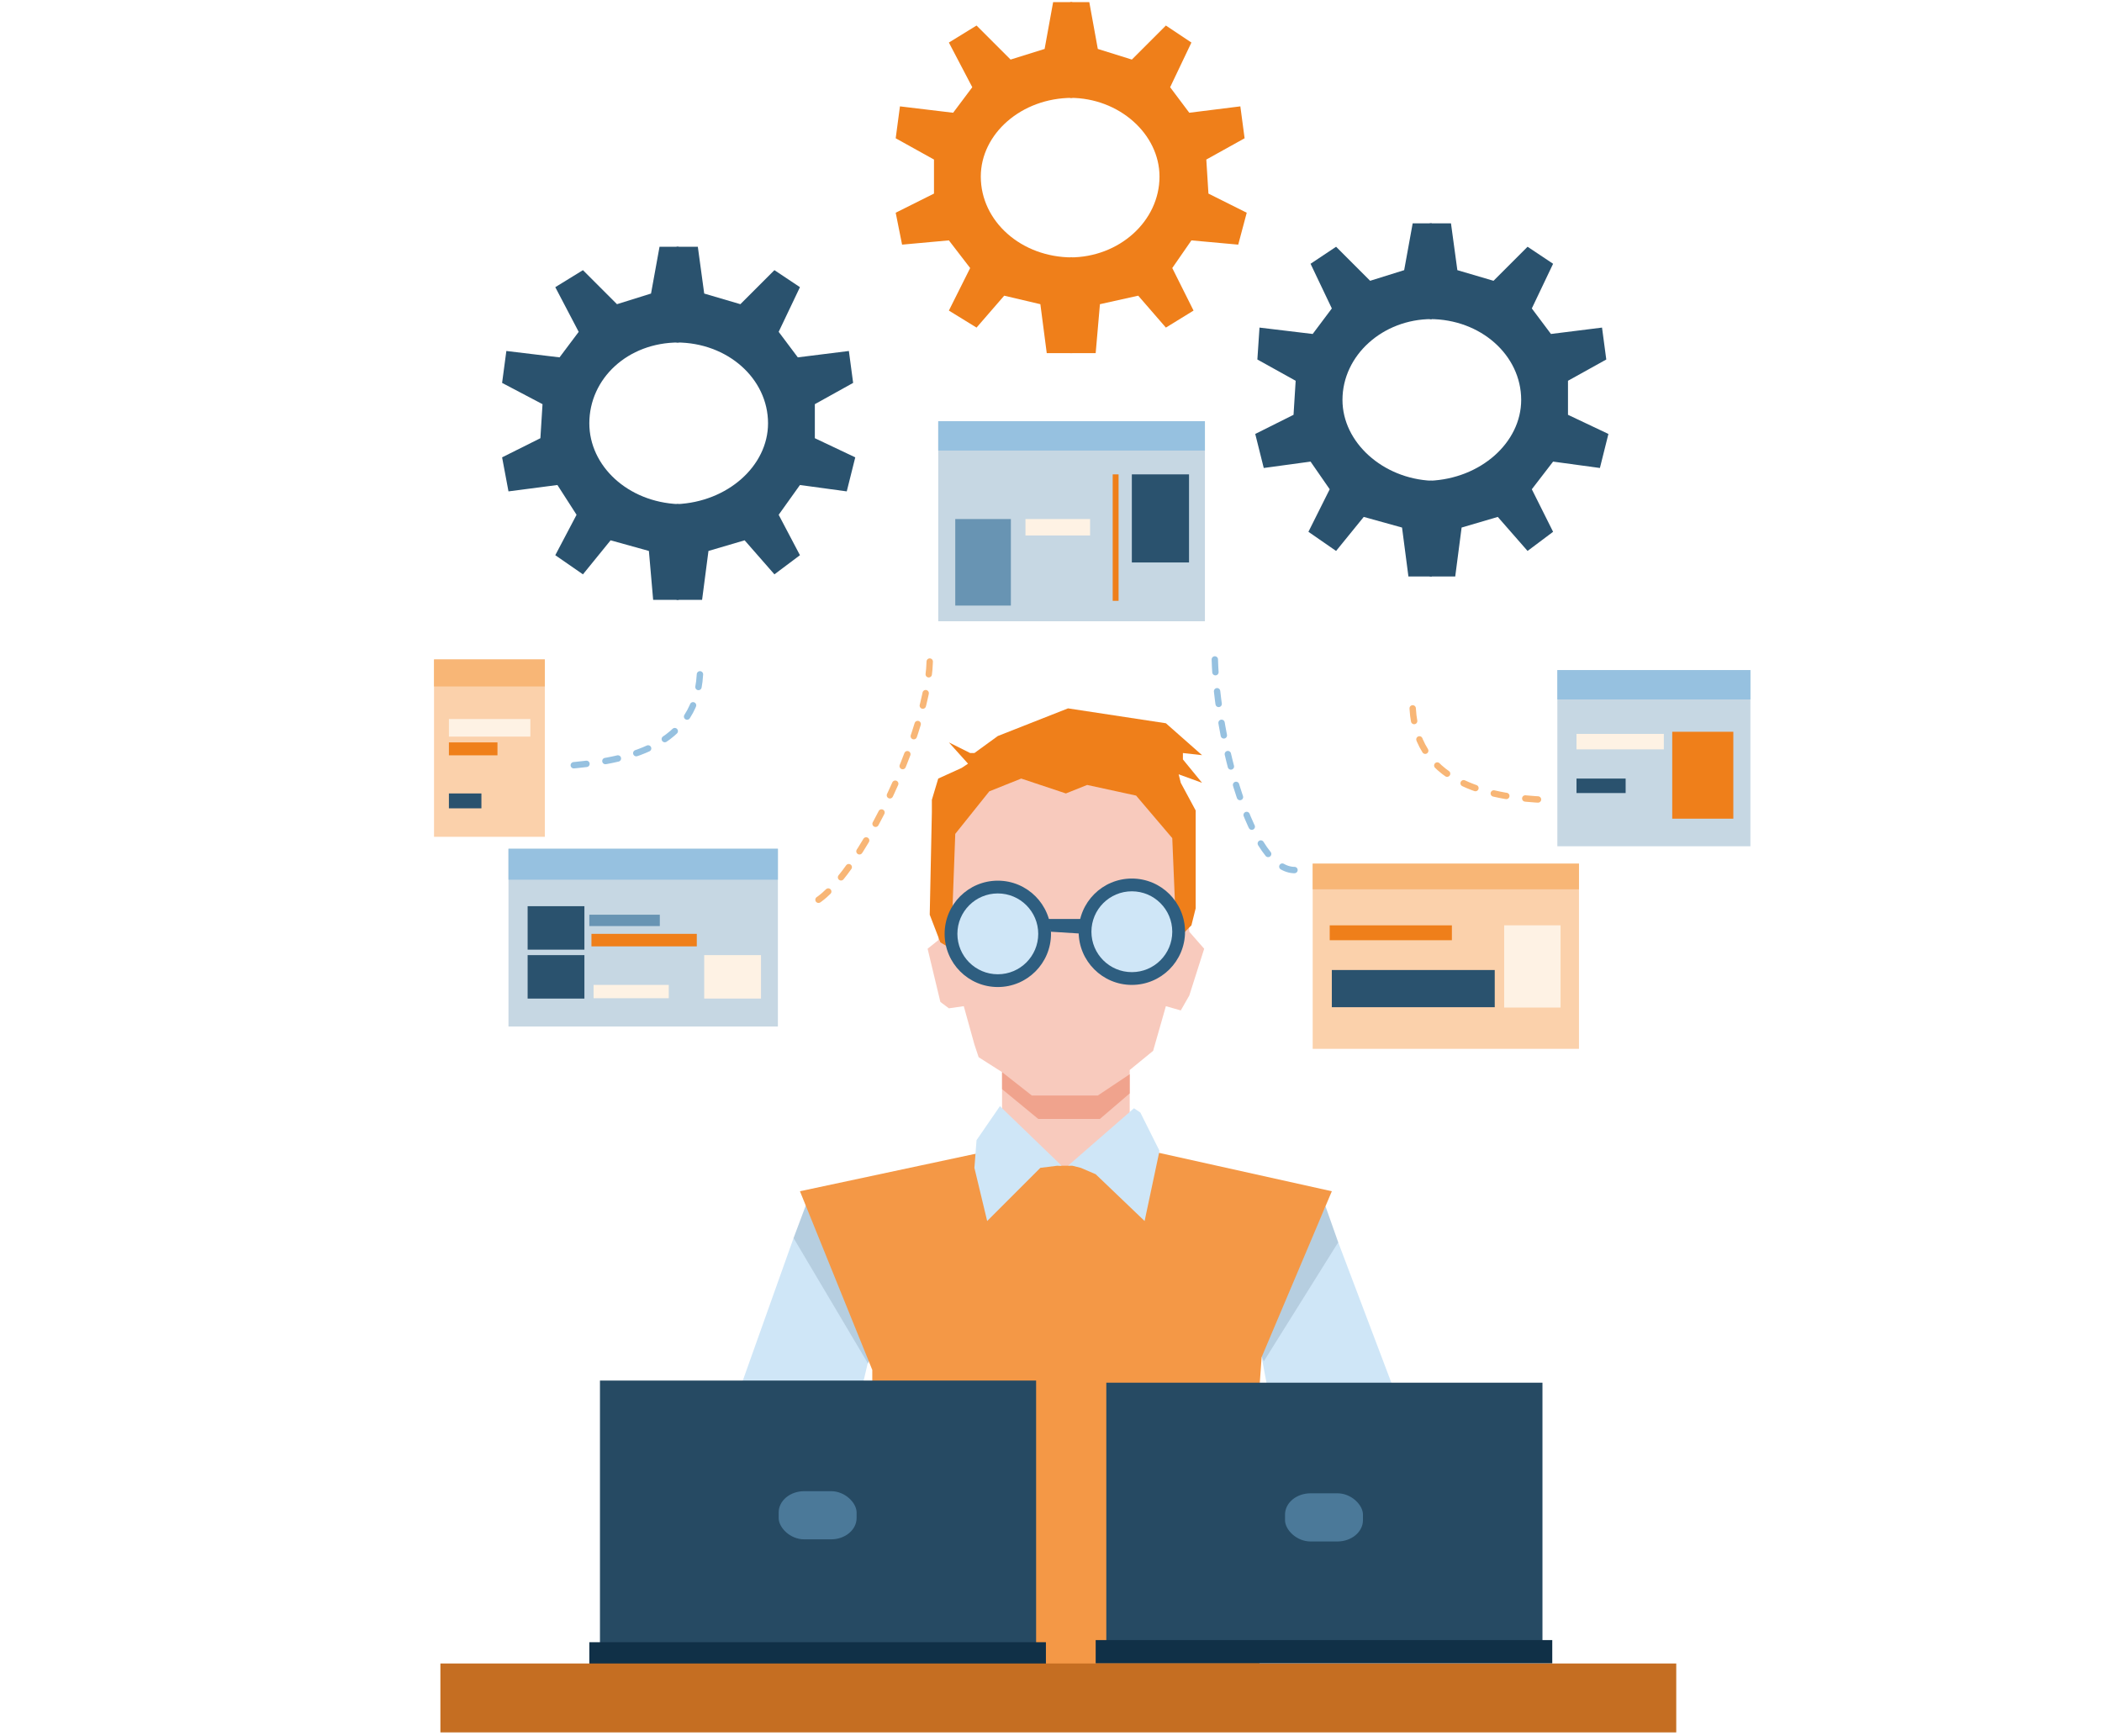 <?xml version="1.0" encoding="UTF-8"?>
<!DOCTYPE svg PUBLIC "-//W3C//DTD SVG 1.1//EN" "http://www.w3.org/Graphics/SVG/1.1/DTD/svg11.dtd">
<!-- Creator: CorelDRAW X8 -->
<svg xmlns="http://www.w3.org/2000/svg" xml:space="preserve" width="988px" height="816px" version="1.1" style="shape-rendering:geometricPrecision; text-rendering:geometricPrecision; image-rendering:optimizeQuality; fill-rule:evenodd; clip-rule:evenodd"
viewBox="0 0 988 816"
 xmlns:xlink="http://www.w3.org/1999/xlink">
 <defs>
  <style type="text/css">
   <![CDATA[
    .str0 {stroke:#F8B676;stroke-width:2.999;stroke-linecap:round;stroke-dasharray:5.998 8.996}
    .str1 {stroke:#96C1E0;stroke-width:2.999;stroke-linecap:round;stroke-dasharray:5.998 8.996}
    .fil17 {fill:none}
    .fil13 {fill:#FEF2E4}
    .fil15 {fill:#FBD1AB}
    .fil16 {fill:#F8B676}
    .fil6 {fill:#F49846}
    .fil2 {fill:#EF7F1A}
    .fil18 {fill:#C56E22}
    .fil8 {fill:#103047}
    .fil7 {fill:#264A63}
    .fil11 {fill:#2A526E}
    .fil3 {fill:#2E5E80}
    .fil9 {fill:#4B7999}
    .fil12 {fill:#6894B3}
    .fil14 {fill:#96C1E0}
    .fil5 {fill:#B6CEE0}
    .fil10 {fill:#C6D7E3}
    .fil4 {fill:#CFE6F7}
    .fil1 {fill:#F0A38D}
    .fil0 {fill:#F8CABD}
   ]]>
  </style>
 </defs>
 <g id="Слой_x0020_1">
  <polygon class="fil0" points="460,497 471,504 471,531 501,554 531,525 531,503 542,494 548,473 555,475 559,468 566,446 559,438 555,392 521,353 482,353 447,378 443,424 441,442 436,446 442,471 446,474 453,473 458,491 "/>
  <polygon class="fil1" points="471,512 471,504 485,515 516,515 531,505 531,514 517,526 488,526 "/>
  <polygon class="fil2" points="551,394 553,442 560,435 562,427 562,381 555,368 554,364 565,368 556,357 556,354 565,355 548,340 502,333 469,346 458,354 456,354 446,349 455,359 452,361 441,366 438,376 438,382 437,430 442,443 447,446 449,392 465,372 480,366 501,373 511,369 534,374 "/>
  <polygon class="fil3" points="494,438 492,432 510,432 510,439 "/>
  <circle class="fil3" cx="532" cy="438" r="25"/>
  <circle class="fil3" cx="469" cy="439" r="25"/>
  <circle class="fil4" cx="469" cy="439" r="19"/>
  <circle class="fil4" cx="532" cy="438" r="19"/>
  <polygon class="fil4" points="593,638 621,583 629,584 657,658 597,659 "/>
  <polygon class="fil5" points="592,635 623,567 629,584 594,640 "/>
  <polygon class="fil4" points="409,636 380,581 373,582 347,655 405,653 "/>
  <polygon class="fil5" points="410,634 379,566 373,582 408,641 "/>
  <polygon class="fil6" points="498,548 465,541 376,560 410,644 410,661 412,793 592,792 592,652 593,638 626,560 536,540 502,548 "/>
  <polygon class="fil4" points="470,520 499,548 497,548 489,549 464,574 458,549 459,536 "/>
  <polygon class="fil4" points="508,549 504,548 502,548 533,521 536,523 545,541 538,574 515,552 "/>
  <rect class="fil7" x="282" y="649" width="205" height="125"/>
  <rect class="fil8" x="277" y="772" width="214.611" height="10.949"/>
  <rect class="fil9" x="366" y="701" width="36.627" height="22.639" rx="12" ry="10"/>
  <rect class="fil7" x="520" y="650" width="205" height="125"/>
  <rect class="fil9" x="604" y="702" width="36.627" height="22.639" rx="12" ry="10"/>
  <rect class="fil10" x="441" y="198" width="125.343" height="94.053"/>
  <rect class="fil11" x="532" y="223" width="26.872" height="41.413"/>
  <rect class="fil12" x="449" y="244" width="26.136" height="40.676"/>
  <rect class="fil13" x="482" y="244" width="30.369" height="7.731"/>
  <rect class="fil14" x="441" y="198" width="125.343" height="13.804"/>
  <rect class="fil2" x="523" y="223" width="2.761" height="59.45"/>
  <rect class="fil10" x="732" y="315" width="90.74" height="82.826"/>
  <rect class="fil2" x="786" y="344" width="28.713" height="40.861"/>
  <rect class="fil13" x="741" y="345" width="41.045" height="7.27"/>
  <rect class="fil11" x="741" y="366" width="23.099" height="6.81"/>
  <rect class="fil14" x="732" y="315" width="90.74" height="13.805"/>
  <rect class="fil15" x="204" y="310" width="52.089" height="83.378"/>
  <rect class="fil16" x="204" y="310" width="52.089" height="12.7"/>
  <rect class="fil13" x="211" y="338" width="38.284" height="8.283"/>
  <rect class="fil2" x="211" y="349" width="22.823" height="6.074"/>
  <rect class="fil11" x="211" y="373" width="15.277" height="6.994"/>
  <rect class="fil10" x="239" y="399" width="126.632" height="83.562"/>
  <rect class="fil14" x="239" y="399" width="126.632" height="14.54"/>
  <rect class="fil11" x="248" y="426" width="26.688" height="20.43"/>
  <rect class="fil11" x="248" y="449" width="26.688" height="20.43"/>
  <rect class="fil13" x="331" y="449" width="26.688" height="20.43"/>
  <rect class="fil12" x="277" y="430" width="33.13" height="5.338"/>
  <rect class="fil2" x="278" y="439" width="49.512" height="5.89"/>
  <rect class="fil13" x="279" y="463" width="35.34" height="6.258"/>
  <rect class="fil15" x="617" y="406" width="125.159" height="87.059"/>
  <rect class="fil13" x="707" y="435" width="26.505" height="38.652"/>
  <rect class="fil11" x="626" y="456" width="76.568" height="17.485"/>
  <rect class="fil2" x="625" y="435" width="57.426" height="6.994"/>
  <path class="fil2" d="M516 23l-4 -22 -9 0 0 45c23,0 42,17 42,37 0,21 -19,38 -42,38l0 45 12 0 2 -23 18 -4 13 15 13 -8 -10 -20 9 -13 22 2 4 -15 -18 -9 -1 -16 18 -10 -2 -15 -24 3 -9 -12 10 -21 -12 -8 -16 16 -16 -5z"/>
  <path class="fil2" d="M491 23l4 -22 9 0 0 45c-24,0 -43,17 -43,37 0,21 19,38 43,38l0 45 -12 0 -3 -23 -17 -4 -13 15 -13 -8 10 -20 -10 -13 -22 2 -3 -15 18 -9 0 -16 -18 -10 2 -15 25 3 9 -12 -11 -21 13 -8 16 16 16 -5z"/>
  <path class="fil11" d="M685 127l-3 -22 -10 0 0 45c24,0 43,17 43,38 0,20 -19,37 -43,38l0 45 12 0 3 -23 17 -5 14 16 12 -9 -10 -20 10 -13 22 3 4 -16 -19 -9 0 -16 18 -10 -2 -15 -24 3 -9 -12 10 -21 -12 -8 -16 16 -17 -5z"/>
  <path class="fil11" d="M660 127l4 -22 9 0 0 45c-23,0 -42,17 -42,38 0,20 19,37 42,38l0 45 -11 0 -3 -23 -18 -5 -13 16 -13 -9 10 -20 -9 -13 -22 3 -4 -16 18 -9 1 -16 -18 -10 1 -15 25 3 9 -12 -10 -21 12 -8 16 16 16 -5z"/>
  <path class="fil11" d="M331 138l-3 -22 -10 0 0 45c24,0 43,17 43,38 0,20 -19,37 -43,38l0 45 12 0 3 -23 17 -5 14 16 12 -9 -10 -19 10 -14 22 3 4 -16 -19 -9 0 -16 18 -10 -2 -15 -24 3 -9 -12 10 -21 -12 -8 -16 16 -17 -5z"/>
  <path class="fil11" d="M306 138l4 -22 9 0 0 45c-24,0 -42,17 -42,38 0,20 18,37 42,38l0 45 -12 0 -2 -23 -18 -5 -13 16 -13 -9 10 -19 -9 -14 -23 3 -3 -16 18 -9 1 -16 -19 -10 2 -15 25 3 9 -12 -11 -21 13 -8 16 16 16 -5z"/>
  <path class="fil17 str0" d="M664 333c2,37 40,42 62,43"/>
  <path class="fil17 str0" d="M437 311c-1,37 -40,115 -60,115"/>
  <path class="fil17 str1" d="M329 317c-2,37 -41,41 -62,43"/>
  <path class="fil17 str1" d="M571 310c1,37 17,100 38,99"/>
  <rect class="fil8" x="515" y="771" width="214.611" height="10.949"/>
  <rect class="fil18" x="207" y="782" width="580.884" height="32.394"/>
  <rect class="fil16" x="617" y="406" width="125.159" height="12.055"/>
  <rect class="fil17" y="-2" width="988" height="814"/>
 </g>
</svg>
